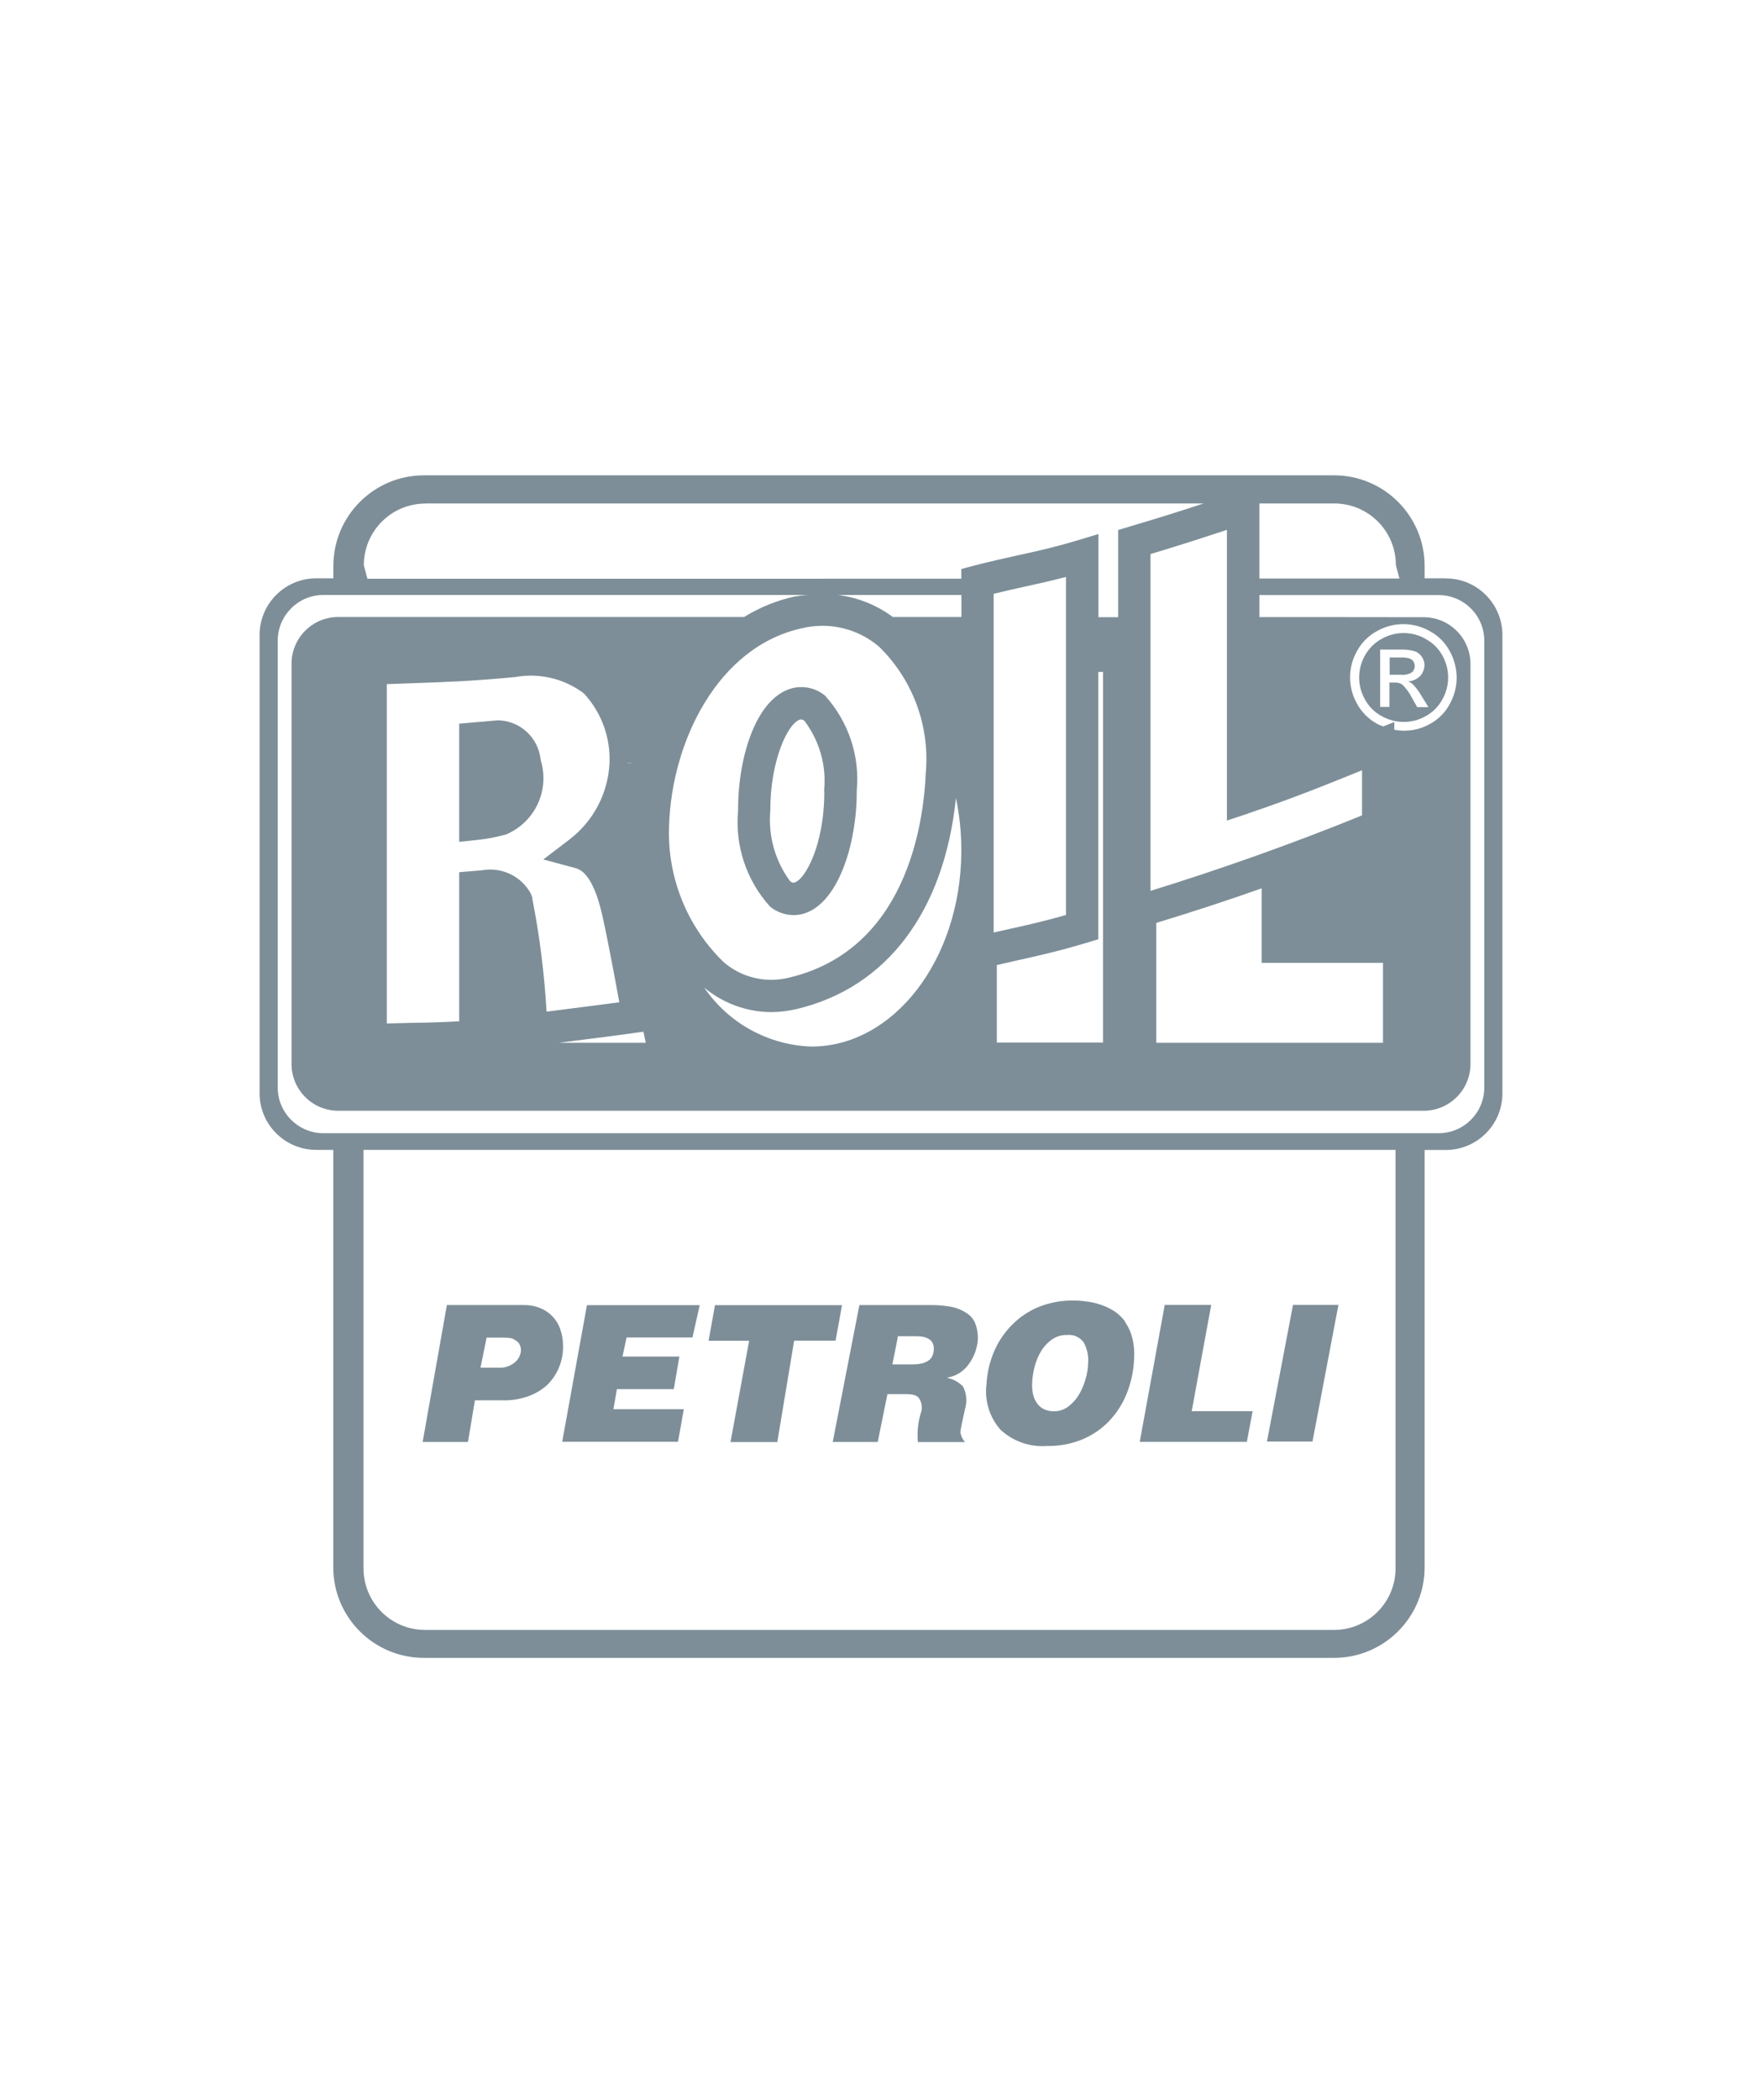 <?xml version="1.0" encoding="UTF-8"?>
<svg id="Livello_1" xmlns="http://www.w3.org/2000/svg" width="589.8mm" height="702.8mm" version="1.1" viewBox="0 0 1671.8 1992.1">
  <!-- Generator: Adobe Illustrator 29.5.1, SVG Export Plug-In . SVG Version: 2.1.0 Build 141)  -->
  <defs>
    <style>
      .st0 {
        fill: #7d8e98;
      }
    </style>
  </defs>
  <g id="Raggruppa_485">
    <g id="Raggruppa_392">
      <path id="Tracciato_366" class="st0" d="M531.6,1260.9c-3.2-9.2-10.2-16.6-19.3-20.1-5-2-10.3-2.9-15.6-2.8h-72.7l-23,129.9h43l6.6-39.5h29.7c7.5-.2,15-1.6,22-4.3,6.2-2.3,11.9-5.8,16.8-10.2,4.6-4.5,8.3-9.8,10.8-15.6,3-6.8,4.5-14.1,4.3-21.5,0-5.4-.8-10.7-2.6-15.8M487.8,1292.9c-4.3,3.4-9.7,4.9-15.1,4.5h-16.8l5.8-28.5h15.9c2.3,0,4.5.1,6.7.4,1.6.3,3.1,1,4.5,2,1.7.9,3.1,2.1,4,3.7,1.1,2,1.6,4.3,1.5,6.6-.5,4.5-2.9,8.7-6.6,11.4"/>
      <path id="Tracciato_367" class="st0" d="M533.4,1367.7h109.9l5.5-30.9h-66.8l3.3-19h54l5.3-30.9h-54l3.9-18.1h62.5l6.9-30.7h-107l-23.5,129.7h0Z"/>
      <path id="Tracciato_368" class="st0" d="M798.8,1238.1h-120.4l-6.1,33.8h38.5l-17.7,96.1h44.4l16-96.2h39.3l6.1-33.6h0Z"/>
      <path id="Tracciato_369" class="st0" d="M915.3,1244.5c-4.4-2.6-9.2-4.3-14.2-5.1-5.8-.9-11.7-1.4-17.6-1.4h-68.1l-25.3,129.9h42.7l9.2-45.4h17.5c6.7,0,10.3,1.1,12.3,3.7,3.1,4.3,3.6,9.9,1.7,14.8-2.6,8.8-3.4,17.9-2.6,27h44.7c-2.3-2.6-3.8-5.8-4.4-9.2,0-2.6,2.6-13.8,4.6-23,1.9-6.8,1.2-14.1-2-20.4-3.9-4.2-9.1-7.1-14.8-8.2v-.4c8.3-1.4,15.7-6.1,20.4-13.1,4.5-6.1,7.2-13.3,8.2-20.7.7-6.6-.3-13.4-3.1-19.4-2-3.9-5.3-7-9.2-9M884.6,1286.5c-1,2-2.6,3.6-4.5,4.7-2,1.2-4.2,2-6.6,2.4-2.6.5-5.3.7-7.9.7h-18.9l5.3-26.7h17.1c2,0,4,.1,6,.4,1.9.3,3.7.9,5.5,1.8,1.6.8,2.9,2,3.9,3.5,1,1.8,1.6,3.8,1.5,5.8.1,2.6-.4,5.1-1.5,7.4"/>
      <path id="Tracciato_370" class="st0" d="M1067.7,1253.9c-2.9-4-6.4-7.4-10.5-10.1-4-2.6-8.3-4.6-12.8-6.1-4.4-1.5-8.9-2.6-13.6-3.1-4.2-.6-8.5-.9-12.8-.9-11.1-.1-22.2,2-32.5,6.1-9.5,3.9-18.1,9.7-25.3,17-7.2,7.3-13,15.8-17,25.2-4.2,9.8-6.6,20.4-7.2,31-2,15.7,2.8,31.4,13.3,43.3,11.9,11,27.8,16.6,43.9,15.4,11.5.2,22.8-1.8,33.4-6.1,9.6-4,18.3-9.8,25.5-17.3,7.2-7.5,12.9-16.3,16.8-26,4.2-10.4,6.6-21.4,7.1-32.5.5-6.9,0-13.9-1.7-20.6-1.3-5.4-3.6-10.5-6.9-15.1M1029.9,1308.6c-1.5,5.1-3.6,10.1-6.3,14.6-2.6,4.3-6,8.1-10,11.1-3.9,2.9-8.6,4.5-13.5,4.5-3.4,0-6.6-.6-9.6-2-2.6-1.3-4.9-3.2-6.6-5.6-1.8-2.6-3-5.4-3.7-8.4-.8-3.5-1.1-7.1-.9-10.7h0c.2-5.2,1-10.4,2.3-15.4,1.3-5.2,3.4-10.2,6.1-14.8,2.6-4.4,6.1-8.1,10.2-11.1,4.2-2.9,9.2-4.5,14.4-4.4,6.2-.7,12.3,2,15.9,7,3.4,6.1,4.8,13.2,4.2,20.2-.2,5-1,10.1-2.5,14.9"/>
      <path id="Tracciato_371" class="st0" d="M1149.2,1237.9h-44.1l-23.7,129.9h101.6l5.5-29.1h-57.8l18.5-100.8h0Z"/>
      <path id="Tracciato_372" class="st0" d="M1202,1367.5h43.3l24.6-129.6h-43.1l-24.7,129.6Z"/>
      <path id="Tracciato_373" class="st0" d="M1371.9,548.6h-20.2v-11.7c0-47.5-38.5-86-86-86H402.3c-47.5,0-86,38.5-86,86h0v11.7h-16.2c-29.7,0-53.8,24.1-53.8,53.8v434.7c0,29.7,24.1,53.7,53.7,53.7h16.2v395.9c0,47.5,38.5,86,86,86h863.5c47.5,0,86-38.5,86-86v-395.8h20.1c29.6,0,53.7-24,53.7-53.7h0v-434.8c0-29.6-24-53.7-53.6-53.7M1266,477.6c32.2,0,58.4,26.1,58.4,58.4h0l3.4,12.8h-132.9v-71.2h71.2ZM1375.4,668.1c-4.3,8-10.8,14.4-18.7,18.7-10.3,5.8-22.3,7.7-33.8,5.5v-7.4l-10.4,4.2c-2.1-.7-4.2-1.5-6.1-2.6-7.9-4.3-14.4-10.8-18.7-18.7-9-15.6-9-34.9,0-50.5,4.4-8,10.9-14.4,18.9-18.7,15.5-8.7,34.3-8.7,49.8,0,8,4.2,14.6,10.8,18.9,18.7,4.4,7.7,6.7,16.5,6.8,25.4,0,8.8-2.3,17.5-6.6,25.2h.1ZM1312.2,913.2v76h-215.1v-113.7c32.8-10,66.4-20.9,100-32.8v70.7h115v-.2ZM1184.3,771.6c40.9-13.8,69.5-25.3,108-40.9v42.8c-64.3,26.2-134.5,51.2-200.7,71.6v-319.5c27.9-8.4,46.6-14.4,72.5-23v275.8l20.3-6.7h0ZM403.4,477.6h738.6c-22.6,7.4-41.4,13.4-70.2,21.9l-10.9,3.3v82.7h-18.7v-78.9l-19.8,6c-22.5,6.7-38.7,10.3-55.8,14-12.8,2.8-26.1,5.8-43,10.1l-11.5,3.1v9.2H348.6l-3.4-12.8c0-32.2,26-58.4,58.2-58.5M612.7,989.2h-82.3l16.3-2.1c18.7-2.3,35.9-4.5,61-8l2.8-.4,2.2,10.5M834,613.4c32,31.2,48.3,75.1,44.4,119.6-2.1,49.8-19.1,168.2-129.7,194.4-21.9,5.5-45.2,0-62.2-14.8-34.7-33.7-53.5-80.5-51.7-128.8,2.3-80.2,46.3-170.4,126-187.8h0c25.8-6.3,53,.2,73.2,17.4M942.8,884.6v-321.3c11.3-2.8,21-4.9,30.4-7,12.3-2.7,24.1-5.3,38.2-9v320.7c-20.4,5.8-35.1,9.2-53,13.1l-15.6,3.5M912.1,585.3h-65c-15.3-11.4-33.3-18.6-52.2-20.9h117.3v20.9h0ZM505.3,852.1l-1.7-4.5c-9.1-16.6-27.8-25.4-46.4-22l-21.5,1.8v141.4c-16.9,1-30.1,1.3-44.4,1.5-7.6.2-15.4.4-24.3.6v-321.9l24.9-.9c31.1-1.1,55.6-1.9,96.7-5.8,23.1-4.2,46.8,1.4,65.4,15.5,16.6,17.9,25.4,41.8,24.3,66.3h0c-1.4,28.5-15.3,54.9-38,72.3l-24.8,18.9,30.1,8.1c4.2,1.1,16.8,4.5,25.9,45.1,5.3,23.7,12.3,61.2,16.1,82.3-17,2.3-30.5,3.9-44.9,5.8l-24.1,3.1c-2.1-36.1-6.6-72.1-13.6-107.5M578.2,802.3c.4-.4.7-.9,1.1-1.4-.4.4-.7.9-1.1,1.4M593.8,723.7h5v.3l-5-.3ZM731.5,960.1c8.2,0,16.3-1,24.4-2.9,86-20.4,140-93.2,151.1-200.2,3.3,15.7,5,31.6,5.1,47.6v4.5c-1,101.7-64.3,183.7-142.3,183.7-40.9-1.4-78.6-22.2-101.6-55.9,17.8,14.8,40.2,23.1,63.4,23.2M945.7,915.5c6.9-1.6,13.4-3.1,19.3-4.4,21.5-4.8,38.7-8.6,66.2-16.8l10.9-3.3v-253.6h4.5v351.6h-100.8v-73.7h0ZM1265.9,1546.2H403.3c-32.2,0-58.4-26.1-58.4-58.4h0v-397h979.2v397c0,32.2-26.1,58.4-58.4,58.4h0M1365,1075H306.9c-23.9,0-43.4-19.4-43.4-43.3v-423.9c0-23.9,19.4-43.4,43.3-43.4h460.4c-4.3.2-8.7.7-12.9,1.4h0c-17.1,3.7-33.4,10.3-48.3,19.5h-385c-24.5,0-44.4,19.8-44.4,44.4v379.6c0,24.5,19.8,44.4,44.4,44.4h1029.8c24.5,0,44.4-19.9,44.4-44.4h0v-379.4c0-24.5-19.9-44.4-44.4-44.4h.2c0-.1-156.1-.1-156.1-.1v-20.9h170c24,0,43.4,19.4,43.4,43.4v423.7c0,24-19.4,43.4-43.4,43.4"/>
      <path id="Tracciato_374" class="st0" d="M471.3,683.4l-35.6,3.1v112.1l16.9-1.8c9.1-.9,18.1-2.6,26.9-5.1h.4c27.6-11.5,42-42.1,33.1-70.7-2-21.5-20.1-37.9-41.7-37.7"/>
      <path id="Tracciato_375" class="st0" d="M752.7,652.6c-34.7,8-52.6,64.6-52.4,116.4-3.1,33.2,7.9,66.2,30.3,91,6.3,5.2,14.2,8,22.3,8.1,2.6,0,5-.3,7.5-.8h0c34.4-8,52.7-66.3,52.5-117.2,3.1-33-7.9-65.7-30.1-90.2-8.3-6.9-19.4-9.6-30.1-7.3M782.1,750.3c.2,52-18.7,84.8-28.6,87h0c-.6.1-1.6.4-3.9-1.4-14.2-19.3-20.9-43.2-18.7-67-.2-47.9,17.1-83.7,28.5-86.4h.7c1.2,0,2.4.7,3.3,1.5,14.3,19,20.9,42.7,18.5,66.3"/>
      <path id="Tracciato_377" class="st0" d="M1352.5,606h0c-12.8-7.3-28.6-7.3-41.5,0-6.6,3.6-12.1,9-15.8,15.6-7.5,13.1-7.5,29.1,0,42.1,3.6,6.6,9,12,15.7,15.6,13,7.4,29,7.4,41.9,0,6.6-3.6,12-9,15.6-15.6,7.5-13.1,7.5-29,0-42.1-3.6-6.6-9.3-12.1-16-15.6M1344.6,670.7l-4.9-8.6c-2.3-4.7-5.4-9-9.2-12.7-2-1.4-4.5-2-7-1.9h-5.2v23.1h-8.8v-54.4h18.7c4.7-.2,9.3.3,13.9,1.5,2.8.9,5.2,2.8,6.9,5.3,1.6,2.3,2.6,5.1,2.6,8s-1.5,7.7-4.3,10.4c-3,3-7.1,4.8-11.3,5,1.8.7,3.3,1.6,4.7,2.9,3.1,3.3,5.8,6.9,8,10.8l6.6,10.7h-10.6Z"/>
      <path id="Tracciato_378" class="st0" d="M1342.3,631.7c0-1.5-.4-3-1.3-4.3-.9-1.3-2.3-2.3-3.7-2.8-2.8-.7-5.8-1.1-8.8-.9h-10v16.4h10.7c3.6.4,7.3-.4,10.4-2.3,1.8-1.5,2.8-3.8,2.7-6.1"/>
    </g>
  </g>
</svg>